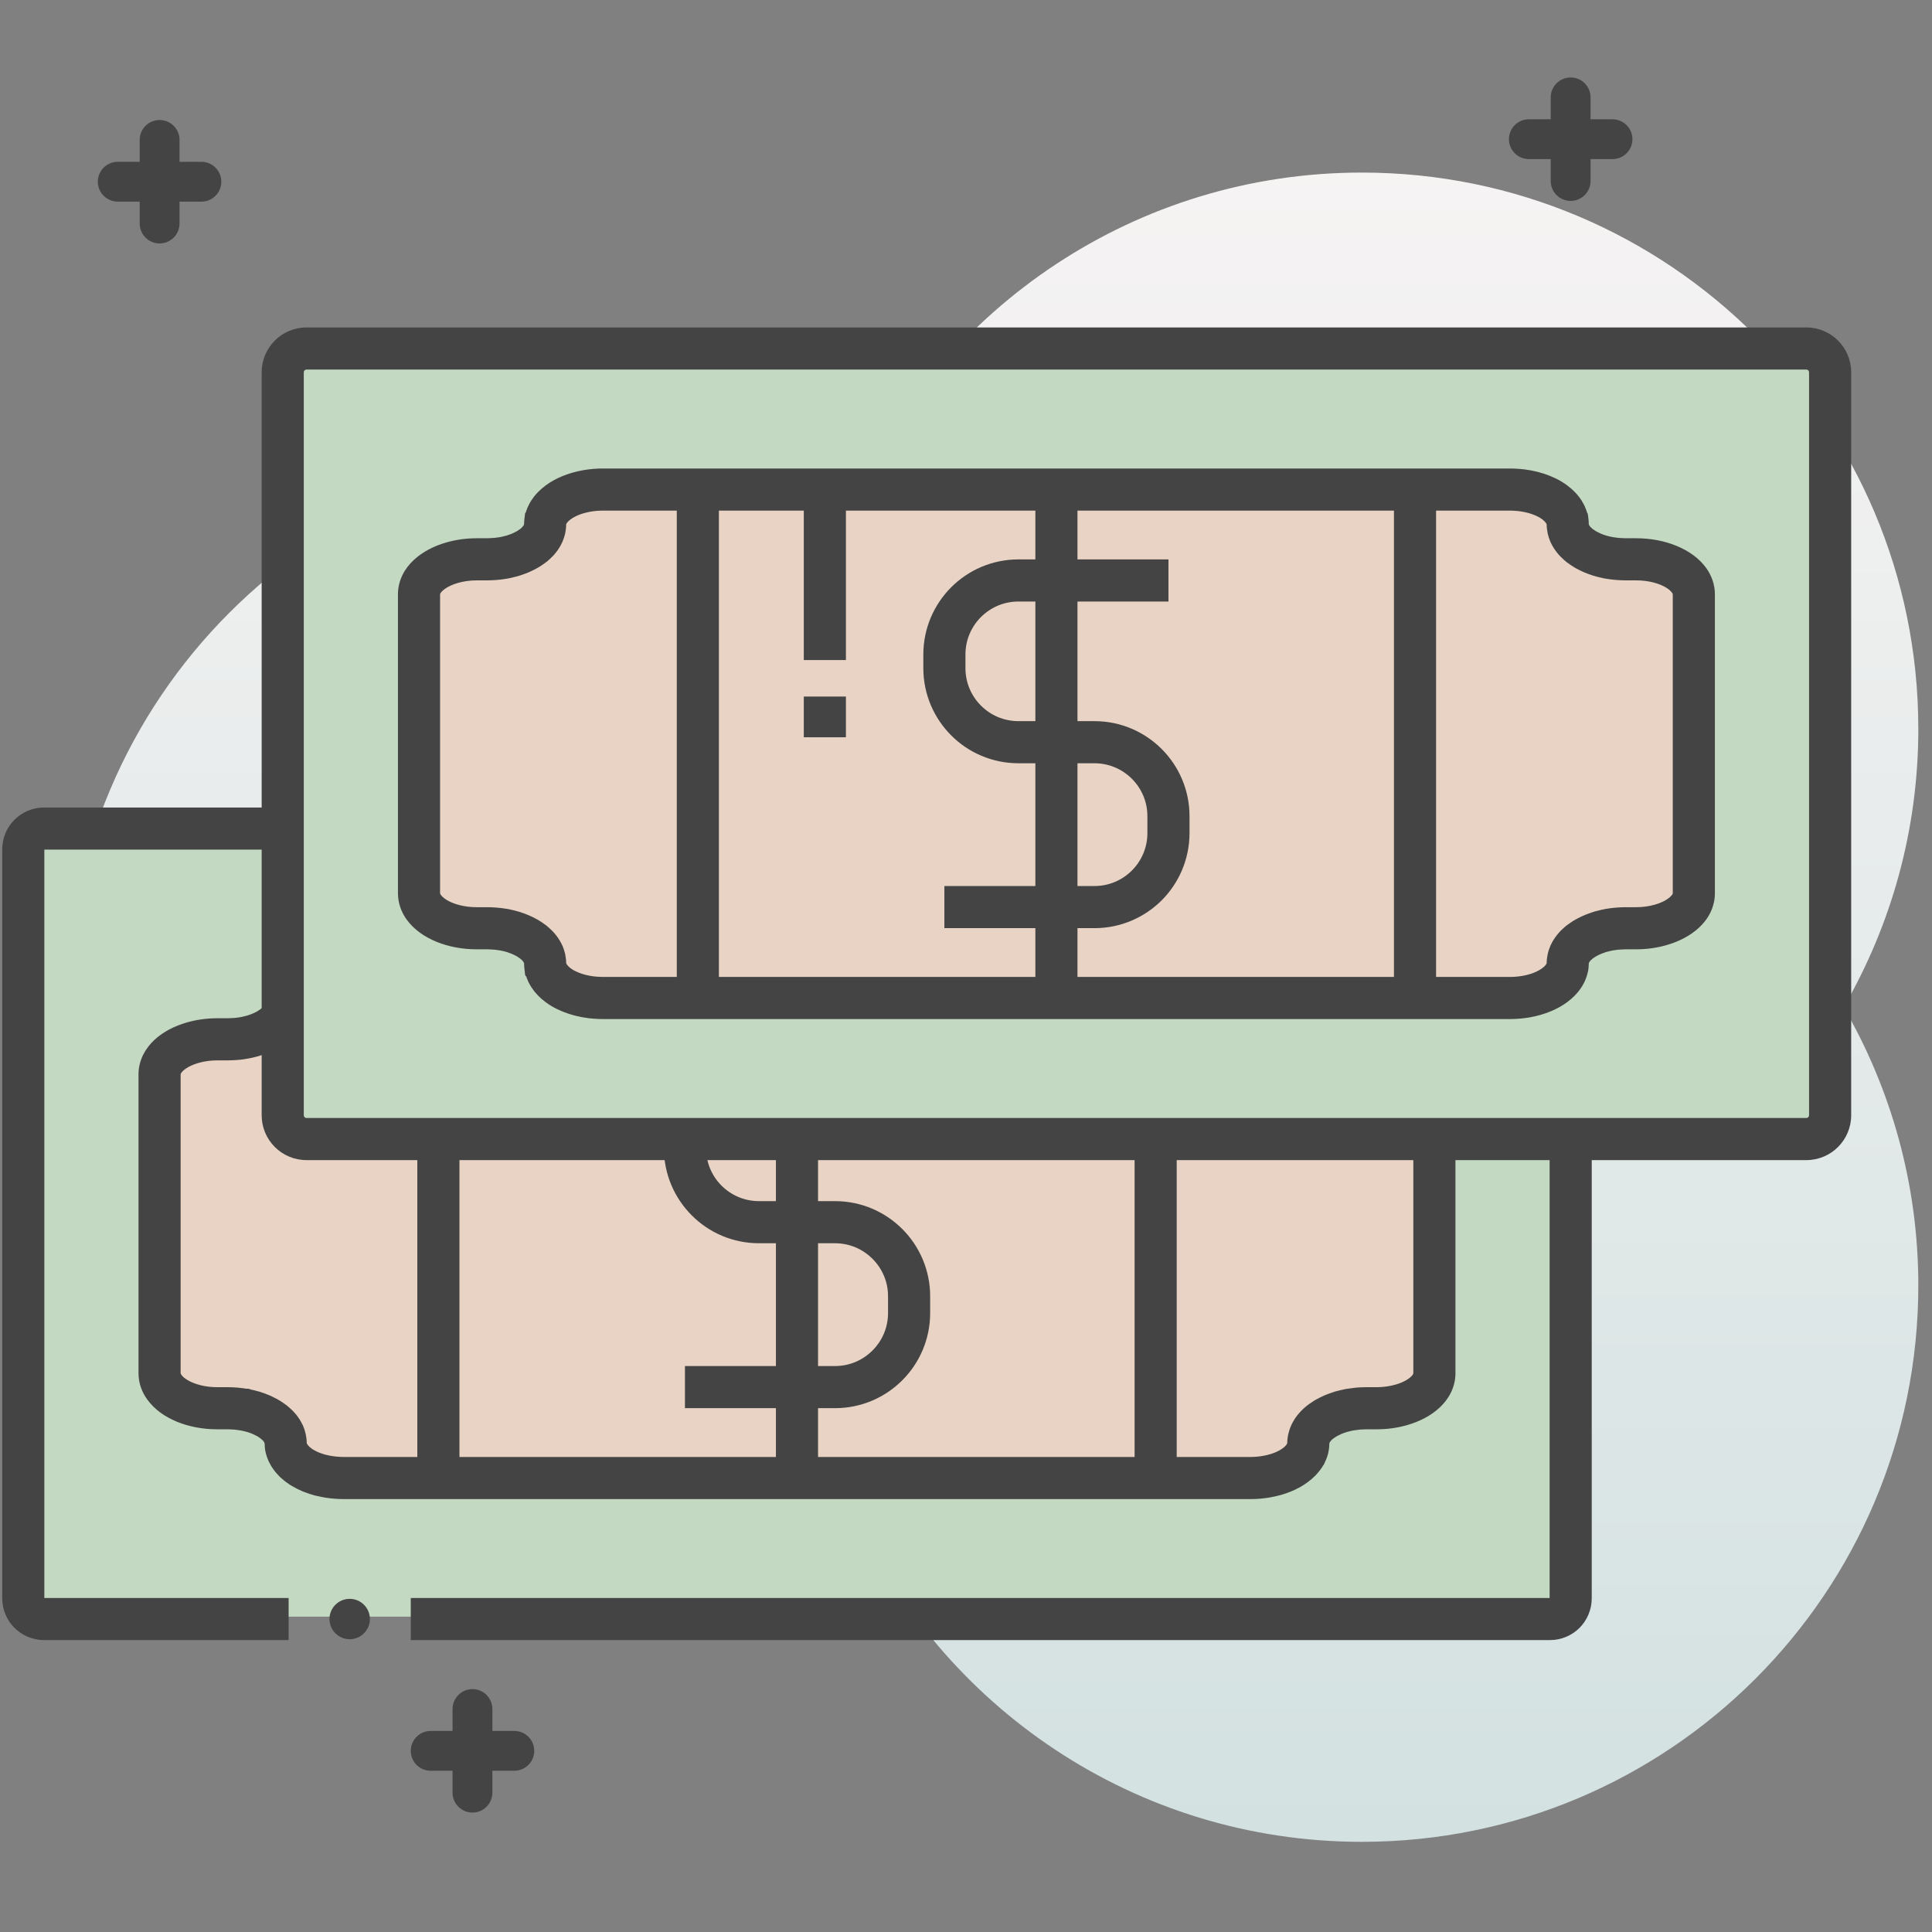 <?xml version="1.0" encoding="UTF-8" standalone="no"?>
<svg xmlns="http://www.w3.org/2000/svg" xmlns:xlink="http://www.w3.org/1999/xlink" xmlns:serif="http://www.serif.com/" width="100%" height="100%" viewBox="0 0 300 300" version="1.1" xml:space="preserve" style="fill-rule:evenodd;clip-rule:evenodd;stroke-linejoin:round;stroke-miterlimit:2;">
    <rect x="0" y="0" width="300" height="300" fill="#808080" stroke="none"/>
    <g transform="matrix(1.308,0,0,1.308,-2505.09,-7.163)">
        <path d="M2076.88,224.13C2050,224.13 2026.88,208.059 2016.57,185.01C2008.21,188.826 1998.94,190.97 1989.15,190.97C1952.67,190.97 1923.1,161.396 1923.1,124.914C1923.1,88.433 1952.67,58.858 1989.15,58.858C1998.98,58.858 2008.29,61.019 2016.67,64.863C2027.03,41.93 2050.08,25.963 2076.88,25.963C2113.36,25.963 2142.94,55.537 2142.94,92.018C2142.94,104.054 2139.7,115.328 2134.08,125.046C2139.7,134.764 2142.94,146.038 2142.94,158.074C2142.94,194.556 2113.36,224.13 2076.88,224.13Z" style="fill:url(#_Linear1);"></path>
    </g>
    <g transform="matrix(1.308,0,0,1.308,-2505.09,-7.163)">
        <path d="M2098.86,197.394L1920.79,197.394C1919.24,197.394 1917.97,196.131 1917.97,194.573L1917.97,106.365C1917.97,104.807 1919.24,103.545 1920.79,103.545L2098.86,103.545C2100.42,103.545 2101.68,104.807 2101.68,106.365L2101.68,194.573C2101.68,196.131 2100.42,197.394 2098.86,197.394Z" style="fill:rgb(195,217,194);fill-rule:nonzero;"></path>
    </g>
    <g transform="matrix(1.308,0,0,1.308,-2505.09,-7.163)">
        <path d="M2078.65,128.569L2077.38,128.569L2077.36,128.568C2077.08,128.567 2076.8,128.552 2076.53,128.531C2076.42,128.523 2076.31,128.514 2076.2,128.502C2075.97,128.48 2075.76,128.449 2075.54,128.412L2075.44,128.4L2075.35,128.384L2075.34,128.383L2075.29,128.367C2074.95,128.303 2074.63,128.224 2074.33,128.131L2074.27,128.113C2074.01,128.03 2073.75,127.937 2073.51,127.836L2073.31,127.747C2073.11,127.656 2072.92,127.56 2072.73,127.457L2072.57,127.363C2072.37,127.243 2072.18,127.116 2072.01,126.983L2071.92,126.92L2071.75,126.771L2071.51,126.551L2071.36,126.393C2071.26,126.279 2071.16,126.163 2071.08,126.043L2070.98,125.886C2070.91,125.781 2070.85,125.674 2070.8,125.565L2070.75,125.462C2070.69,125.319 2070.64,125.173 2070.6,125.024L2070.58,124.904C2070.55,124.747 2070.53,124.588 2070.53,124.426C2070.53,124.28 2070.51,124.14 2070.49,124.001L2070.49,123.996C2070.45,123.771 2070.38,123.553 2070.28,123.341L2070.25,123.274L2070.12,123.025L2070.05,122.913L2069.9,122.7L2069.78,122.559L2069.63,122.383L2069.45,122.207L2069.32,122.079C2069.22,121.993 2069.11,121.91 2069.01,121.829L2068.96,121.791C2068.82,121.69 2068.68,121.591 2068.52,121.498C2068.22,121.316 2067.89,121.153 2067.53,121.007L2067.46,120.978C2067.31,120.918 2067.16,120.862 2067,120.808L2066.87,120.768C2066.73,120.722 2066.58,120.679 2066.43,120.639L2066.28,120.599C2066.13,120.563 2065.98,120.531 2065.84,120.501L2065.66,120.466C2065.51,120.44 2065.36,120.417 2065.21,120.396L2065.02,120.369C2064.88,120.352 2064.73,120.341 2064.58,120.329C2064.29,120.305 2063.99,120.289 2063.68,120.289L1955.97,120.289C1955.33,120.289 1954.71,120.346 1954.13,120.445L1954.09,120.451C1953.72,120.515 1953.36,120.597 1953.02,120.696L1952.99,120.706C1951.78,121.059 1950.78,121.617 1950.1,122.306L1950.07,122.335C1949.98,122.425 1949.9,122.516 1949.82,122.61L1949.79,122.654C1949.72,122.747 1949.65,122.841 1949.59,122.938L1949.56,122.984C1949.5,123.082 1949.44,123.182 1949.39,123.284L1949.39,123.301C1949.28,123.529 1949.2,123.762 1949.16,124.003L1949.16,124.006C1949.14,124.146 1949.12,124.286 1949.12,124.426C1949.12,124.589 1949.1,124.749 1949.07,124.907L1949.05,125.015C1949.01,125.169 1948.97,125.32 1948.9,125.468L1948.87,125.53C1948.81,125.66 1948.74,125.787 1948.66,125.912L1948.59,126.017C1948.5,126.152 1948.39,126.283 1948.28,126.41L1948.19,126.497C1948.09,126.611 1947.97,126.722 1947.84,126.828L1947.78,126.885L1947.57,127.038C1947.43,127.137 1947.29,127.235 1947.14,127.327C1947.05,127.386 1946.94,127.441 1946.84,127.496C1946.72,127.564 1946.59,127.629 1946.46,127.691C1946.32,127.753 1946.19,127.815 1946.05,127.87C1945.95,127.913 1945.84,127.951 1945.73,127.99C1945.57,128.045 1945.42,128.101 1945.26,128.149L1945.2,128.165C1945.06,128.205 1944.92,128.237 1944.78,128.271C1944.61,128.311 1944.45,128.356 1944.28,128.384L1944.11,128.412C1943.9,128.449 1943.67,128.476 1943.45,128.502C1943.34,128.514 1943.23,128.523 1943.12,128.531C1942.85,128.552 1942.58,128.567 1942.3,128.568L1942.27,128.569L1941.01,128.569C1939.96,128.569 1938.97,128.716 1938.08,128.97C1935.77,129.634 1934.16,131.055 1934.16,132.706L1934.16,168.232C1934.16,170.516 1937.23,172.369 1941.01,172.369L1942.27,172.369L1942.3,172.37C1942.58,172.371 1942.85,172.386 1943.12,172.406C1943.23,172.415 1943.34,172.425 1943.45,172.436C1943.68,172.458 1943.9,172.489 1944.11,172.526L1944.21,172.539L1944.3,172.554L1944.31,172.555L1944.37,172.571C1944.7,172.634 1945.02,172.714 1945.33,172.807L1945.38,172.826C1945.65,172.908 1945.9,173.001 1946.14,173.103L1946.34,173.192C1946.54,173.282 1946.74,173.379 1946.92,173.482L1947.08,173.575C1947.28,173.695 1947.47,173.822 1947.65,173.955L1947.73,174.019L1947.91,174.168L1948.14,174.386L1948.3,174.545C1948.4,174.658 1948.49,174.776 1948.57,174.895L1948.68,175.051C1948.74,175.157 1948.8,175.264 1948.85,175.374L1948.9,175.476C1948.97,175.619 1949.01,175.766 1949.05,175.914L1949.07,176.034C1949.1,176.192 1949.12,176.35 1949.12,176.512C1949.12,176.657 1949.14,176.798 1949.16,176.938L1949.16,176.943C1949.2,177.166 1949.27,177.383 1949.37,177.595L1949.4,177.665L1949.54,177.912L1949.6,178.026L1949.76,178.238L1949.87,178.38L1950.02,178.555L1950.2,178.732L1950.34,178.859C1950.43,178.945 1950.54,179.029 1950.65,179.11L1950.69,179.147C1950.83,179.248 1950.98,179.347 1951.13,179.44C1951.43,179.622 1951.77,179.786 1952.12,179.932L1952.19,179.96C1952.34,180.02 1952.5,180.077 1952.65,180.13L1952.78,180.17C1952.92,180.216 1953.07,180.259 1953.22,180.299L1953.38,180.339C1953.52,180.375 1953.67,180.407 1953.82,180.437L1953.99,180.472C1954.14,180.499 1954.29,180.521 1954.44,180.542L1954.63,180.569C1954.78,180.586 1954.93,180.598 1955.07,180.61C1955.37,180.633 1955.67,180.649 1955.97,180.649L2063.68,180.649C2064.32,180.649 2064.94,180.592 2065.53,180.493L2065.57,180.487C2065.93,180.424 2066.29,180.341 2066.63,180.243L2066.66,180.232C2067.87,179.879 2068.87,179.321 2069.55,178.631L2069.58,178.604C2069.67,178.514 2069.75,178.422 2069.83,178.328L2069.86,178.284C2069.94,178.191 2070,178.097 2070.06,178L2070.09,177.955C2070.15,177.856 2070.21,177.757 2070.26,177.654L2070.26,177.638C2070.37,177.411 2070.45,177.177 2070.49,176.935L2070.49,176.932C2070.51,176.792 2070.53,176.652 2070.53,176.512C2070.53,176.349 2070.55,176.189 2070.58,176.031L2070.6,175.923C2070.64,175.769 2070.69,175.618 2070.75,175.47L2070.78,175.408C2070.84,175.278 2070.91,175.151 2070.99,175.027L2071.06,174.921C2071.15,174.786 2071.26,174.655 2071.37,174.528L2071.46,174.441C2071.57,174.327 2071.68,174.217 2071.81,174.11L2071.88,174.053L2072.09,173.901C2072.22,173.8 2072.36,173.703 2072.51,173.611C2072.61,173.552 2072.71,173.497 2072.81,173.442C2072.93,173.374 2073.06,173.31 2073.19,173.247C2073.33,173.185 2073.46,173.124 2073.6,173.067C2073.71,173.025 2073.82,172.988 2073.93,172.949C2074.08,172.894 2074.23,172.838 2074.39,172.789L2074.45,172.773C2074.59,172.734 2074.73,172.702 2074.87,172.668C2075.04,172.627 2075.2,172.583 2075.37,172.554L2075.54,172.526C2075.76,172.489 2075.98,172.463 2076.2,172.436C2076.31,172.425 2076.42,172.415 2076.53,172.406C2076.8,172.386 2077.08,172.371 2077.36,172.37L2077.38,172.369L2078.65,172.369C2079.69,172.369 2080.68,172.223 2081.56,171.969C2083.88,171.306 2085.5,169.884 2085.5,168.232L2085.5,132.706C2085.5,130.422 2082.42,128.569 2078.65,128.569Z" style="fill:rgb(232,211,196);fill-rule:nonzero;"></path>
    </g>
    <g transform="matrix(1.308,0,0,1.308,-2505.09,-7.163)">
        <path d="M1948.77,101.34L1920.44,101.34C1919.08,101.338 1917.82,101.895 1916.93,102.79C1916.03,103.68 1915.47,104.939 1915.47,106.3L1915.47,195.22C1915.47,196.581 1916.03,197.84 1916.93,198.731C1917.82,199.625 1919.08,200.182 1920.44,200.18L1949.47,200.18L1949.47,195.18L1920.44,195.18L1920.43,195.215L1920.46,195.192L1920.44,195.18L1920.43,195.215L1920.46,195.192L1920.42,195.22L1920.47,195.22L1920.46,195.192L1920.42,195.22L1920.47,195.22L1920.47,106.3L1920.43,106.3L1920.46,106.33L1920.47,106.3L1920.43,106.3L1920.46,106.33L1920.43,106.305L1920.44,106.338L1920.46,106.33L1920.43,106.305L1920.44,106.338L1920.43,106.303L1920.44,106.34L1920.44,106.338L1920.43,106.303L1920.44,106.34L1948.77,106.34L1948.77,101.34Z" style="fill:rgb(68,68,68);fill-rule:nonzero;"></path>
    </g>
    <g transform="matrix(1.308,0,0,1.308,-2505.09,-7.163)">
        <path d="M2099.17,140.7L2099.17,195.22L2099.21,195.22L2099.18,195.193L2099.17,195.22L2099.21,195.22L2099.18,195.193L2099.21,195.221L2099.21,195.18L2099.18,195.193L2099.21,195.221L2099.21,195.18L1963.97,195.18L1963.97,200.18L2099.21,200.18C2100.57,200.182 2101.83,199.622 2102.72,198.728C2103.61,197.838 2104.17,196.581 2104.17,195.22L2104.17,140.7L2099.17,140.7Z" style="fill:rgb(68,68,68);fill-rule:nonzero;"></path>
    </g>
    <g transform="matrix(1.308,0,0,1.308,-2505.09,-7.163)">
        <path d="M2082.99,140.701L2082.99,168.52L2082.96,168.596C2082.92,168.691 2082.75,168.923 2082.39,169.17C2082.04,169.417 2081.52,169.671 2080.88,169.85C2080.2,170.043 2079.45,170.157 2078.64,170.157L2077.35,170.157C2076.97,170.158 2076.64,170.181 2076.37,170.197L2076.34,170.199L2076.31,170.201C2076.22,170.21 2076.05,170.22 2075.8,170.26L2076.2,172.727L2075.91,170.244C2075.68,170.271 2075.42,170.301 2075.14,170.347L2075.15,170.345L2074.98,170.371L2074.93,170.379L2074.88,170.39C2074.59,170.45 2074.42,170.497 2074.36,170.507L2074.31,170.517L2074.26,170.53C2074.14,170.56 2073.99,170.596 2073.81,170.642L2073.78,170.65L2073.69,170.676L2073.65,170.69L2073.6,170.706C2073.44,170.758 2073.27,170.815 2073.09,170.879L2073.06,170.888L2073.04,170.898C2072.98,170.921 2072.86,170.961 2072.65,171.046L2073.6,173.357L2072.72,171.018C2072.5,171.102 2072.26,171.203 2072.01,171.335L2073.19,173.541L2072.13,171.276C2072,171.337 2071.81,171.424 2071.57,171.563L2072.81,173.734L2071.69,171.498C2071.53,171.574 2071.35,171.671 2071.16,171.792L2071.15,171.804L2071.16,171.798C2070.96,171.921 2070.8,172.033 2070.66,172.129L2070.62,172.159L2070.37,172.347L2070.31,172.391L2070.19,172.493L2071.81,174.398L2070.24,172.448C2069.98,172.661 2069.8,172.849 2069.68,172.967L2069.64,173.01L2069.52,173.14L2071.37,174.818L2069.54,173.121C2069.34,173.329 2069.16,173.556 2068.99,173.802L2068.91,173.926L2068.9,173.947L2068.89,173.958C2068.73,174.207 2068.61,174.436 2068.51,174.641L2068.5,174.671L2068.46,174.771L2070.75,175.763L2068.48,174.708C2068.32,175.068 2068.23,175.395 2068.17,175.635L2068.17,175.645L2068.14,175.758L2068.12,175.833L2068.11,175.909C2068.09,176.066 2068.02,176.371 2068.02,176.804L2068.61,176.804L2068.02,176.772L2068.02,176.804L2068.61,176.804L2068.02,176.772L2068.02,176.774L2068.01,176.913L2070.49,177.224L2068.01,176.879L2068.47,176.943L2068.03,176.795L2068.01,176.879L2068.47,176.943L2068.03,176.795L2067.99,176.889L2070.26,177.932L2068.49,176.165L2068.48,176.173L2068.14,176.521L2067.95,176.976L2068.93,177.39L2068,176.86L2067.95,176.976L2068.93,177.39L2068,176.86L2067.93,176.983L2067.92,176.997L2067.9,177.041L2070.06,178.291L2067.95,176.944L2067.9,177.017L2067.87,177.053L2069.82,178.615L2067.89,177.027L2067.81,177.125L2067.8,177.14L2068,177.323L2067.81,177.132L2067.8,177.14L2068,177.323L2067.81,177.132L2067.81,177.127L2067.78,177.153L2067.77,177.164C2067.48,177.467 2066.84,177.872 2065.96,178.122L2066.67,180.522L2066.17,178.07L2066.13,178.079L2066.03,178.1L2065.93,178.129C2065.67,178.204 2065.4,178.268 2065.15,178.31L2065.11,178.316L2065.03,178.333L2065.52,180.784L2065.11,178.317C2064.64,178.396 2064.16,178.441 2063.67,178.442L1955.97,178.442C1955.76,178.442 1955.54,178.43 1955.29,178.408L1955.25,178.405L1955.22,178.403C1955.17,178.4 1955.07,178.389 1954.91,178.371L1954.62,180.854L1954.98,178.38L1954.79,178.353L1954.76,178.348L1954.72,178.344L1954.56,178.325L1954.54,178.321L1954.49,178.627L1954.56,178.324L1954.54,178.321L1954.49,178.627L1954.56,178.324L1954.53,178.318L1954.34,178.277L1954.29,178.268L1954.25,178.26C1954.2,178.252 1954.1,178.229 1953.94,178.193L1953.93,178.189L1953.75,178.151L1953.21,180.592L1953.92,178.195C1953.78,178.151 1953.64,178.109 1953.51,178.072L1952.78,180.461L1953.62,178.108L1953.5,178.064L1953.45,178.047L1953.41,178.032C1953.29,177.995 1953.21,177.967 1953.14,177.939L1953.06,177.906L1952.9,177.853L1952.11,180.224L1953.09,177.923C1952.83,177.815 1952.6,177.698 1952.41,177.581L1952.4,177.574L1952.39,177.571L1952.25,177.482L1952.18,177.422L1952.05,177.334L1950.64,179.402L1952.24,177.477L1952.06,177.33L1952.02,177.298L1952.01,177.293L1951.94,177.376L1952.01,177.294L1952.01,177.293L1951.94,177.376L1952.01,177.294L1951.99,177.276L1951.93,177.22L1951.86,177.148L1951.76,177.041L1951.74,177.016L1951.69,176.938L1951.66,176.889L1949.53,178.204L1951.74,177.026L1951.62,176.81L1951.6,176.765L1949.37,177.889L1951.65,176.878L1951.61,176.759L1949.16,177.233L1951.66,177.233L1951.66,177.068L1951.64,176.913L1951.62,176.779L1951.62,176.772L1951.03,176.804L1951.62,176.804L1951.62,176.772L1951.03,176.804L1951.62,176.804C1951.62,176.462 1951.58,176.109 1951.51,175.777L1951.49,175.675L1951.48,175.646L1951.47,175.626C1951.42,175.374 1951.33,175.087 1951.21,174.808L1951.16,174.682L1951.04,174.465L1948.85,175.667L1951.12,174.615C1951,174.371 1950.9,174.194 1950.83,174.079L1950.8,174.019L1950.65,173.802L1948.57,175.186L1950.67,173.83C1950.47,173.52 1950.28,173.304 1950.13,173.145L1950.12,173.134L1949.96,172.962L1949.9,172.902L1949.6,172.625L1949.57,172.591L1949.35,172.408L1949.26,172.327L1949.07,172.196L1947.64,174.25L1949.21,172.299C1948.92,172.069 1948.64,171.884 1948.38,171.728L1948.36,171.716L1948.17,171.608L1948.12,171.579L1948.07,171.551C1947.86,171.442 1947.64,171.333 1947.42,171.224L1947.38,171.204L1947.13,171.099L1947.12,171.096L1947.12,171.094C1946.78,170.95 1946.46,170.835 1946.14,170.733L1945.38,173.112L1946.17,170.741L1946.11,170.723L1946.06,170.706L1946.01,170.691C1945.64,170.584 1945.26,170.493 1944.88,170.413L1944.36,172.859L1945.15,170.487L1945.1,170.469L1944.71,170.341L1944.3,170.341L1944.3,172.841L1944.53,170.351L1944.43,170.343L1944.2,172.832L1944.64,170.37L1944.54,170.353L1944.52,170.349C1944.3,170.313 1944,170.263 1943.64,170.235L1943.45,172.727L1943.82,170.255C1943.61,170.223 1943.43,170.21 1943.31,170.2L1943.3,170.199L1943.28,170.198C1943.01,170.181 1942.68,170.158 1942.3,170.157L1941,170.157C1939.53,170.164 1938.22,169.773 1937.46,169.304C1937.07,169.075 1936.84,168.838 1936.74,168.693C1936.64,168.54 1936.66,168.521 1936.65,168.52L1936.65,132.995L1936.68,132.921C1936.72,132.828 1936.89,132.597 1937.25,132.349C1937.6,132.1 1938.13,131.845 1938.77,131.663C1939.43,131.473 1940.19,131.357 1941,131.357L1942.3,131.357C1942.68,131.357 1943.01,131.334 1943.28,131.317L1943.3,131.316L1943.31,131.314C1943.43,131.305 1943.55,131.296 1943.65,131.287L1943.69,131.284L1943.73,131.28C1943.96,131.252 1944.25,131.222 1944.62,131.146L1944.11,128.699L1944.5,131.168L1944.67,131.142L1944.27,128.673L1944.64,131.146C1945.01,131.091 1945.27,131.014 1945.41,130.978L1945.38,130.984C1945.4,130.975 1945.6,130.945 1945.94,130.843L1945.97,130.835L1946.04,130.809L1945.25,128.437L1945.89,130.854C1946.26,130.754 1946.47,130.664 1946.52,130.65L1946.51,130.654C1946.7,130.59 1946.86,130.525 1947.01,130.465L1946.05,128.157L1946.93,130.498C1947.18,130.401 1947.38,130.309 1947.51,130.248C1947.72,130.148 1947.87,130.066 1947.96,130.026L1948.03,129.99L1948.1,129.948C1948.16,129.91 1948.29,129.844 1948.48,129.723L1947.13,127.615L1948.4,129.773C1948.65,129.622 1948.88,129.467 1949.07,129.324L1947.56,127.326L1949.01,129.367L1949.22,129.219L1949.39,129.096L1949.6,128.884L1947.83,127.116L1949.4,129.066C1949.66,128.855 1949.84,128.668 1949.96,128.548L1949.96,128.557L1950.04,128.469L1950.08,128.433L1950.12,128.393C1950.31,128.185 1950.49,127.958 1950.67,127.691L1950.69,127.659L1950.78,127.512L1950.81,127.467L1950.94,127.231L1946.6,124.762L1946.51,124.922L1946.46,124.997L1948.59,126.311L1946.5,124.932L1946.49,124.95L1946.44,125L1948.28,126.696L1946.52,124.924L1946.43,125.011L1946.42,125.02C1946.32,125.127 1946.27,125.166 1946.27,125.166L1946.16,125.252L1946.16,125.26L1946.12,125.285L1946.09,125.306L1946.06,125.328L1945.87,125.457L1945.83,125.481L1945.79,125.507C1945.79,125.508 1945.72,125.547 1945.58,125.631L1946.84,127.79L1945.72,125.554C1945.56,125.636 1945.44,125.694 1945.4,125.716C1945.26,125.779 1945.19,125.808 1945.17,125.815L1945.13,125.831L1945.09,125.849L1944.95,125.905L1944.93,125.909C1944.8,125.953 1944.71,125.986 1944.66,126.004L1944.61,126.021L1944.62,126.05L1944.61,126.02L1944.61,126.021L1944.62,126.05L1944.61,126.02L1944.54,126.041L1944.41,126.083L1945.2,128.455L1944.46,126.066L1944.63,126.593L1944.48,126.062L1944.46,126.066L1944.63,126.593L1944.48,126.062L1944.47,126.064C1944.43,126.073 1944.33,126.093 1944.16,126.135L1944.14,126.141C1944.05,126.166 1943.98,126.183 1943.94,126.192L1943.91,126.199L1943.91,126.2L1943.89,126.202L1943.72,126.23L1943.66,126.24L1943.6,126.252C1943.54,126.265 1943.38,126.287 1943.16,126.312L1943.44,128.796L1943.23,126.304C1943.13,126.313 1943.03,126.321 1942.93,126.329L1943.12,128.822L1942.96,126.327C1942.69,126.345 1942.47,126.357 1942.3,126.357L1941,126.357C1939.72,126.357 1938.5,126.538 1937.39,126.857C1935.93,127.28 1934.61,127.94 1933.54,128.926C1933.01,129.421 1932.55,130.005 1932.2,130.693C1931.86,131.378 1931.65,132.174 1931.65,132.995L1931.65,168.52C1931.65,169.66 1932.05,170.729 1932.65,171.566C1933.55,172.831 1934.81,173.678 1936.23,174.265C1937.66,174.846 1939.28,175.156 1941,175.157L1942.3,175.157C1942.47,175.157 1942.69,175.169 1942.96,175.187L1943.12,172.693L1942.93,175.185C1943.03,175.193 1943.07,175.198 1943.08,175.199L1943.17,175.213L1943.26,175.22C1943.35,175.227 1943.5,175.247 1943.69,175.281L1943.67,175.277L1943.77,175.294L1943.87,175.312L1944.07,175.331L1944.19,175.341L1944.31,175.341L1944.31,172.841L1943.52,175.213L1943.57,175.23L1943.7,175.275L1943.84,175.304C1944.13,175.365 1944.4,175.431 1944.64,175.499L1945.32,173.095L1944.53,175.467L1944.59,175.484L1944.6,175.489L1944.61,175.492C1944.84,175.565 1945,175.625 1945.15,175.69L1945.14,175.685L1945.34,175.773L1946.34,173.48L1945.26,175.735C1945.44,175.819 1945.6,175.902 1945.76,175.985L1946.92,173.768L1945.66,175.929L1945.82,176.025L1947.08,173.865L1945.79,176.002C1945.93,176.09 1946.02,176.15 1946.08,176.2L1946.15,176.254L1946.2,176.294L1946.24,176.33L1946.38,176.455L1946.47,176.552L1948.29,174.836L1946.45,176.527L1946.5,176.584L1946.87,176.283L1946.47,176.541L1946.5,176.584L1946.87,176.283L1946.47,176.541L1946.48,176.554L1946.59,176.727L1948.67,175.343L1946.52,176.607L1946.57,176.705L1946.58,176.721L1946.66,176.681L1946.58,176.718L1946.58,176.721L1946.66,176.681L1946.58,176.718L1946.62,176.796L1946.71,176.965L1948.9,175.763L1946.59,176.717L1946.61,176.775L1949.04,176.2L1946.6,176.726L1946.62,176.849L1946.63,176.868L1946.92,176.804L1946.62,176.804L1946.63,176.868L1946.92,176.804L1946.62,176.804C1946.62,177.154 1946.66,177.396 1946.68,177.535L1949.16,177.224L1946.66,177.224L1946.66,177.473L1946.7,177.707C1946.78,178.135 1946.92,178.546 1947.08,178.899L1947.1,178.953L1947.17,179.083L1947.18,179.105L1947.33,179.381L1947.36,179.451L1947.48,179.632L1947.52,179.698L1947.71,179.971L1947.76,180.039L1947.92,180.242L1947.96,180.294L1948.17,180.52L1948.19,180.544L1948.38,180.748L1948.46,180.831L1948.69,181.028L1950.34,179.149L1948.66,181.003C1948.87,181.191 1949,181.287 1949.05,181.327L1949.14,181.404L1949.29,181.505L1950.69,179.437L1949.14,181.393C1949.4,181.603 1949.64,181.755 1949.85,181.88L1949.84,181.871C1950.26,182.121 1950.69,182.337 1951.13,182.525L1951.23,182.565L1951.4,182.622L1952.19,180.251L1951.24,182.563C1951.47,182.656 1951.69,182.734 1951.9,182.801L1952.65,180.417L1951.81,182.769L1951.93,182.813L1951.98,182.832L1952.04,182.849C1952.2,182.899 1952.36,182.945 1952.5,182.989L1952.59,183.014L1952.83,183.068L1953.37,180.627L1952.8,183.06C1952.95,183.094 1953.14,183.142 1953.39,183.186L1953.82,180.723L1953.3,183.169L1953.47,183.204L1953.98,180.758L1953.41,183.192C1953.76,183.272 1954.01,183.293 1954.15,183.311L1954.44,180.828L1954.08,183.302L1954.27,183.329L1954.33,183.337C1954.48,183.354 1954.67,183.379 1954.92,183.394L1955.07,180.898L1954.85,183.389C1955.2,183.419 1955.57,183.442 1955.97,183.442L2063.67,183.442C2064.48,183.442 2065.23,183.365 2065.92,183.251L2065.97,183.244L2066.05,183.227L2065.56,180.776L2065.98,183.241C2066.46,183.16 2066.91,183.049 2067.32,182.932L2066.62,180.53L2067.11,182.982L2067.16,182.973L2067.26,182.952L2067.37,182.922C2068.89,182.472 2070.25,181.757 2071.33,180.678L2071.32,180.689L2071.35,180.662L2071.35,180.658C2071.55,180.457 2071.67,180.299 2071.75,180.203L2071.76,180.192L2071.81,180.133L2071.82,180.125C2071.93,179.982 2072.05,179.825 2072.17,179.638L2072.2,179.591L2072.25,179.498L2072.24,179.511C2072.27,179.459 2072.4,179.278 2072.56,178.906L2070.25,177.941L2072.02,179.709L2072.03,179.7L2072.35,179.383L2072.53,178.976C2072.69,178.637 2072.88,178.18 2072.96,177.569L2072.97,177.527L2072.97,177.535C2072.98,177.396 2073.02,177.154 2073.02,176.804L2072.26,176.804L2073.02,176.858L2073.02,176.804L2072.26,176.804L2073.02,176.858L2072.74,176.838L2073.02,176.87L2073.02,176.858L2072.74,176.838L2073.02,176.87L2073.04,176.736L2070.58,176.323L2073.01,176.887L2073.04,176.774L2073.03,176.784L2073.04,176.756L2073.04,176.753L2072.55,176.601L2073.02,176.818L2073.04,176.753L2072.55,176.601L2073.02,176.818L2073.03,176.786L2073.07,176.693L2070.78,175.702L2073.04,176.762L2073.07,176.696L2073.08,176.677L2070.99,175.317L2073.06,176.708L2073.13,176.603L2073.12,176.622L2073.21,176.515L2073.23,176.488L2073.3,176.408L2071.45,174.731L2073.22,176.495L2073.34,176.379L2073.37,176.348L2073.4,176.324L2073.43,176.3L2073.58,176.187L2072.08,174.188L2073.5,176.247C2073.64,176.151 2073.75,176.071 2073.86,176.002L2073.85,176.007L2073.92,175.97L2073.99,175.939L2074.05,175.904C2074.05,175.903 2074.12,175.867 2074.25,175.807L2074.31,175.78L2074.37,175.747L2074.48,175.696L2074.52,175.682L2074.55,175.669C2074.56,175.666 2074.64,175.636 2074.81,175.572L2073.93,173.235L2074.76,175.591C2074.88,175.55 2075.02,175.502 2075.18,175.449L2074.39,173.077L2075.09,175.478L2075.15,175.461L2074.45,173.06L2075.09,175.478C2075.17,175.454 2075.32,175.42 2075.48,175.379L2074.87,172.955L2075.38,175.403C2075.65,175.344 2075.8,175.303 2075.86,175.292L2075.37,172.841L2075.75,175.311L2075.92,175.285L2075.93,175.284L2075.93,175.283C2076.09,175.259 2076.27,175.236 2076.49,175.211L2076.55,175.204L2076.6,175.194L2076.54,174.802L2076.59,175.197L2076.6,175.194L2076.54,174.802L2076.59,175.197L2076.73,175.184L2076.52,172.693L2076.68,175.188C2076.96,175.169 2077.18,175.157 2077.35,175.157L2078.64,175.157C2079.93,175.158 2081.14,174.975 2082.25,174.66L2082.24,174.661C2083.71,174.241 2085.03,173.578 2086.1,172.59C2086.63,172.095 2087.1,171.51 2087.44,170.821C2087.78,170.136 2087.99,169.341 2087.99,168.52L2087.99,140.701L2082.99,140.701Z" style="fill:rgb(68,68,68);fill-rule:nonzero;"></path>
    </g>
    <g transform="matrix(1.308,0,0,1.308,-2505.09,-7.163)">
        <path d="M1996.52,172.647L2014.34,172.647C2017.45,172.648 2020.28,171.379 2022.32,169.339C2024.36,167.304 2025.63,164.465 2025.63,161.355L2025.63,159.361C2025.63,156.25 2024.36,153.412 2022.32,151.376C2020.28,149.337 2017.45,148.068 2014.34,148.069L2005.31,148.069C2003.56,148.068 2002.01,147.369 2000.86,146.227C1999.72,145.082 1999.03,143.524 1999.02,141.778L1999.02,140.701L1994.02,140.701L1994.02,141.778C1994.02,144.886 1995.29,147.724 1997.33,149.76C1999.36,151.801 2002.2,153.07 2005.31,153.069L2014.34,153.069C2016.08,153.07 2017.64,153.769 2018.78,154.912C2019.93,156.059 2020.63,157.616 2020.63,159.361L2020.63,161.355C2020.63,163.1 2019.93,164.657 2018.78,165.804C2017.64,166.946 2016.08,167.645 2014.34,167.647L1996.52,167.647L1996.52,172.647Z" style="fill:rgb(68,68,68);fill-rule:nonzero;"></path>
    </g>
    <g transform="matrix(1.308,0,0,1.308,-2505.09,-7.163)">
        <path d="M2012.32,180.942L2012.32,140.701L2007.32,140.701L2007.32,180.942L2012.32,180.942Z" style="fill:rgb(68,68,68);fill-rule:nonzero;"></path>
    </g>
    <g transform="matrix(1.308,0,0,1.308,-2505.09,-7.163)">
        <path d="M1969.75,180.942L1969.75,140.701L1964.75,140.701L1964.75,180.942" style="fill:rgb(68,68,68);fill-rule:nonzero;"></path>
    </g>
    <g transform="matrix(1.308,0,0,1.308,-2505.09,-7.163)">
        <path d="M2054.9,180.942L2054.9,140.701L2049.9,140.701L2049.9,180.942" style="fill:rgb(68,68,68);fill-rule:nonzero;"></path>
    </g>
    <g transform="matrix(1.308,0,0,1.308,-2505.09,-7.163)">
        <path d="M2129.65,140.699L1951.59,140.699C1950.03,140.699 1948.77,139.436 1948.77,137.878L1948.77,49.671C1948.77,48.113 1950.03,46.85 1951.59,46.85L2129.65,46.85C2131.21,46.85 2132.47,48.113 2132.47,49.671L2132.47,137.878C2132.47,139.436 2131.21,140.699 2129.65,140.699Z" style="fill:rgb(195,217,194);fill-rule:nonzero;"></path>
    </g>
    <g transform="matrix(1.308,0,0,1.308,-2505.09,-7.163)">
        <path d="M2129.65,143.199L2129.65,138.199L1951.59,138.199C1951.41,138.199 1951.27,138.055 1951.27,137.878L1951.27,49.671C1951.27,49.495 1951.41,49.351 1951.59,49.35L2129.65,49.35C2129.83,49.351 2129.97,49.495 2129.97,49.671L2129.97,137.878C2129.97,138.055 2129.83,138.199 2129.65,138.199L2129.65,143.199C2131.11,143.2 2132.46,142.599 2133.41,141.64C2134.37,140.685 2134.97,139.339 2134.97,137.878L2134.97,49.671C2134.97,48.209 2134.37,46.863 2133.41,45.909C2132.46,44.95 2131.11,44.349 2129.65,44.35L1951.59,44.35C1950.13,44.349 1948.78,44.95 1947.83,45.909C1946.87,46.863 1946.27,48.209 1946.27,49.671L1946.27,137.878C1946.27,139.339 1946.87,140.685 1947.83,141.64C1948.78,142.599 1950.13,143.2 1951.59,143.199L2129.65,143.199Z" style="fill:rgb(68,68,68);fill-rule:nonzero;"></path>
    </g>
    <g transform="matrix(1.308,0,0,1.308,-2505.09,-7.163)">
        <path d="M2109.44,71.875L2108.18,71.875L2108.15,71.874C2107.87,71.873 2107.6,71.858 2107.32,71.838C2107.21,71.829 2107.1,71.819 2107,71.808C2106.77,71.786 2106.55,71.755 2106.33,71.717L2106.24,71.705L2106.14,71.69L2106.14,71.689L2106.08,71.673C2105.75,71.609 2105.43,71.53 2105.12,71.437L2105.06,71.418C2104.8,71.336 2104.55,71.243 2104.3,71.141L2104.1,71.052C2103.9,70.962 2103.71,70.865 2103.53,70.762L2103.36,70.669C2103.16,70.549 2102.98,70.422 2102.8,70.288L2102.71,70.225L2102.54,70.076L2102.31,69.857L2102.15,69.698C2102.05,69.585 2101.96,69.468 2101.87,69.349L2101.77,69.192C2101.71,69.087 2101.64,68.98 2101.59,68.87L2101.54,68.768C2101.48,68.625 2101.43,68.478 2101.4,68.329L2101.37,68.209C2101.34,68.052 2101.32,67.894 2101.32,67.732C2101.32,67.586 2101.31,67.446 2101.29,67.306L2101.29,67.301C2101.25,67.077 2101.17,66.859 2101.08,66.647L2101.05,66.579L2100.91,66.331L2100.84,66.218L2100.69,66.006L2100.58,65.864L2100.42,65.689L2100.25,65.512L2100.11,65.385C2100.01,65.299 2099.91,65.216 2099.8,65.134L2099.75,65.097C2099.61,64.995 2099.47,64.897 2099.32,64.804C2099.01,64.621 2098.68,64.458 2098.33,64.312L2098.25,64.283C2098.1,64.224 2097.95,64.167 2097.79,64.114L2097.67,64.073C2097.52,64.028 2097.38,63.985 2097.23,63.945L2097.07,63.904C2096.93,63.869 2096.78,63.837 2096.63,63.807L2096.45,63.772C2096.31,63.745 2096.16,63.723 2096.01,63.702L2095.82,63.675C2095.67,63.658 2095.53,63.646 2095.38,63.635C2095.08,63.611 2094.78,63.594 2094.47,63.594L1986.77,63.594C1986.13,63.594 1985.51,63.652 1984.92,63.751L1984.88,63.757C1984.51,63.82 1984.16,63.903 1983.82,64.001L1983.78,64.012C1982.58,64.364 1981.57,64.923 1980.89,65.612L1980.86,65.64C1980.78,65.73 1980.7,65.822 1980.62,65.916L1980.58,65.96C1980.51,66.052 1980.44,66.147 1980.38,66.243L1980.35,66.289C1980.29,66.388 1980.24,66.487 1980.19,66.59L1980.18,66.607C1980.08,66.834 1979.99,67.068 1979.95,67.309L1979.95,67.312C1979.94,67.452 1979.92,67.592 1979.92,67.732C1979.92,67.895 1979.9,68.054 1979.87,68.213L1979.84,68.321C1979.81,68.474 1979.76,68.626 1979.7,68.774L1979.67,68.836C1979.61,68.966 1979.53,69.093 1979.45,69.217L1979.39,69.323C1979.29,69.458 1979.19,69.589 1979.07,69.715L1978.99,69.803C1978.88,69.917 1978.76,70.028 1978.64,70.134L1978.57,70.191L1978.36,70.343C1978.22,70.443 1978.09,70.541 1977.93,70.633C1977.84,70.692 1977.74,70.747 1977.64,70.802C1977.51,70.87 1977.38,70.934 1977.25,70.997C1977.12,71.059 1976.99,71.12 1976.85,71.176C1976.74,71.219 1976.63,71.257 1976.52,71.296C1976.37,71.35 1976.21,71.406 1976.05,71.455L1976,71.47C1975.86,71.51 1975.71,71.542 1975.57,71.576C1975.41,71.617 1975.25,71.661 1975.08,71.69L1974.91,71.717C1974.69,71.755 1974.47,71.781 1974.24,71.808C1974.14,71.819 1974.03,71.829 1973.92,71.838C1973.64,71.858 1973.37,71.873 1973.09,71.874L1973.06,71.875L1971.8,71.875C1970.75,71.875 1969.77,72.021 1968.88,72.276C1966.56,72.94 1964.95,74.361 1964.95,76.011L1964.95,111.537C1964.95,113.821 1968.03,115.675 1971.8,115.675L1973.09,115.675C1973.37,115.676 1973.64,115.692 1973.92,115.712C1974.03,115.72 1974.14,115.73 1974.24,115.741C1974.47,115.763 1974.69,115.794 1974.91,115.831L1975,115.844L1975.1,115.859L1975.1,115.86L1975.16,115.876C1975.49,115.94 1975.81,116.019 1976.12,116.112L1976.18,116.131C1976.44,116.213 1976.69,116.306 1976.94,116.408L1977.14,116.497C1977.34,116.587 1977.53,116.684 1977.71,116.787L1977.88,116.88C1978.08,117 1978.27,117.127 1978.44,117.26L1978.53,117.324L1978.7,117.473L1978.93,117.692L1979.09,117.85C1979.19,117.964 1979.28,118.081 1979.37,118.2L1979.47,118.357C1979.54,118.462 1979.6,118.57 1979.65,118.679L1979.7,118.781C1979.76,118.924 1979.81,119.071 1979.84,119.219L1979.87,119.34C1979.9,119.497 1979.92,119.655 1979.92,119.817C1979.92,119.963 1979.94,120.103 1979.95,120.243L1979.96,120.248C1979.99,120.471 1980.07,120.689 1980.16,120.901L1980.19,120.97L1980.33,121.217L1980.4,121.331L1980.55,121.543L1980.66,121.685L1980.82,121.86L1981,122.037L1981.13,122.164C1981.23,122.25 1981.33,122.334 1981.44,122.416L1981.49,122.452C1981.63,122.553 1981.77,122.652 1981.92,122.745C1982.23,122.927 1982.56,123.091 1982.91,123.237L1982.99,123.265C1983.14,123.325 1983.29,123.382 1983.45,123.435L1983.57,123.475C1983.72,123.521 1983.86,123.564 1984.02,123.604L1984.17,123.644C1984.31,123.68 1984.46,123.713 1984.61,123.742L1984.79,123.777C1984.93,123.804 1985.09,123.826 1985.24,123.847L1985.42,123.874C1985.57,123.891 1985.72,123.904 1985.87,123.915C1986.16,123.938 1986.46,123.954 1986.77,123.954L2094.47,123.954C2095.12,123.954 2095.73,123.898 2096.32,123.799L2096.36,123.792C2096.73,123.729 2097.08,123.646 2097.42,123.548L2097.46,123.537C2098.66,123.184 2099.67,122.626 2100.35,121.936L2100.38,121.909C2100.46,121.819 2100.55,121.727 2100.62,121.634L2100.66,121.589C2100.73,121.496 2100.8,121.402 2100.86,121.305L2100.89,121.26C2100.95,121.162 2101,121.062 2101.05,120.959L2101.06,120.944C2101.17,120.716 2101.25,120.482 2101.29,120.24L2101.29,120.237C2101.31,120.097 2101.32,119.957 2101.32,119.817C2101.32,119.654 2101.34,119.494 2101.37,119.336L2101.4,119.228C2101.43,119.074 2101.48,118.923 2101.54,118.776L2101.58,118.713C2101.64,118.583 2101.71,118.456 2101.79,118.332L2101.85,118.226C2101.95,118.092 2102.05,117.96 2102.17,117.833L2102.25,117.747C2102.36,117.633 2102.48,117.522 2102.61,117.415L2102.67,117.358L2102.88,117.206C2103.02,117.106 2103.16,117.009 2103.31,116.916C2103.4,116.858 2103.5,116.802 2103.6,116.747C2103.73,116.679 2103.86,116.615 2103.99,116.552C2104.12,116.49 2104.26,116.429 2104.4,116.373C2104.5,116.33 2104.61,116.293 2104.72,116.254C2104.87,116.199 2105.03,116.143 2105.19,116.094L2105.24,116.078C2105.38,116.039 2105.53,116.007 2105.67,115.973C2105.83,115.932 2105.99,115.888 2106.17,115.86L2106.33,115.831C2106.55,115.794 2106.77,115.768 2107,115.741C2107.1,115.73 2107.21,115.72 2107.32,115.712C2107.6,115.692 2107.87,115.676 2108.15,115.675L2109.44,115.675C2110.48,115.675 2111.47,115.529 2112.36,115.275C2114.68,114.612 2116.29,113.19 2116.29,111.537L2116.29,76.011C2116.29,73.728 2113.22,71.875 2109.44,71.875Z" style="fill:rgb(232,211,196);fill-rule:nonzero;"></path>
    </g>
    <g transform="matrix(1.308,0,0,1.308,-2505.09,-7.163)">
        <path d="M2109.44,74.375L2109.44,69.375L2108.18,69.375L2108.18,71.875L2108.27,69.376L2108.24,69.375L2108.2,69.374L2108.16,69.374C2107.96,69.373 2107.75,69.362 2107.51,69.344L2107.52,69.345C2107.42,69.337 2107.34,69.33 2107.27,69.323L2107.25,69.321L2107.23,69.319C2107.08,69.304 2106.93,69.283 2106.77,69.255L2106.71,69.245L2106.59,69.23L2106.53,69.22L2106.14,71.69L2106.75,69.265L2106.74,69.263L2106.14,71.689L2106.81,69.282L2106.76,69.266L2106.66,69.238L2106.55,69.218C2106.3,69.17 2106.07,69.111 2105.84,69.044L2105.12,71.437L2105.92,69.069L2105.87,69.051L2105.84,69.04L2105.8,69.03C2105.62,68.974 2105.45,68.909 2105.27,68.834L2104.3,71.141L2105.32,68.856L2105.12,68.767L2105.13,68.772C2104.99,68.711 2104.87,68.647 2104.75,68.582L2104.76,68.589L2104.6,68.496L2103.36,70.669L2104.65,68.525C2104.53,68.451 2104.42,68.376 2104.32,68.303L2104.29,68.282L2104.26,68.26L2104.21,68.215L2104.06,68.073L2103.94,67.95L2102.15,69.698L2104,68.021L2103.92,67.912L2101.87,69.349L2103.97,67.98L2103.86,67.823L2101.77,69.192L2103.89,67.87L2103.85,67.801L2103.84,67.773L2103.77,67.641L2101.54,68.768L2103.84,67.793L2103.83,67.74L2101.4,68.329L2103.84,67.812L2103.82,67.692L2101.37,68.209L2103.83,67.75L2103.82,67.69L2103.46,67.732L2103.82,67.732L2103.82,67.69L2103.46,67.732L2103.82,67.732C2103.82,67.395 2103.79,67.145 2103.77,66.995L2103.7,66.472L2103.43,66.015L2101.29,67.301L2103.75,66.873C2103.66,66.383 2103.51,65.968 2103.35,65.62L2101.08,66.647L2103.38,65.678L2103.35,65.611L2103.3,65.49L2103.1,65.126L2103.07,65.079L2102.98,64.919L2102.93,64.839L2102.73,64.557L2102.69,64.502L2102.53,64.308L2102.5,64.258L2102.3,64.034L2102.24,63.973L2102.01,63.742L2101.98,63.711L2101.81,63.556L2101.77,63.516C2101.6,63.367 2101.45,63.247 2101.31,63.143L2101.33,63.154L2101.28,63.116L2101.26,63.102L2101.24,63.085C2101.05,62.95 2100.85,62.806 2100.61,62.665L2100.61,62.663C2100.18,62.402 2099.73,62.186 2099.28,62.001L2099.26,61.991L2099.17,61.957L2099.18,61.961C2098.99,61.886 2098.79,61.813 2098.59,61.744L2098.58,61.74L2098.44,61.694L2098.43,61.692C2098.25,61.634 2098.06,61.578 2097.86,61.527L2097.85,61.525L2097.7,61.485L2097.68,61.479L2097.67,61.477C2097.48,61.431 2097.3,61.391 2097.12,61.356L2097.11,61.354L2096.94,61.319L2096.92,61.316L2096.9,61.313C2096.7,61.276 2096.52,61.249 2096.35,61.225L2096.36,61.227L2096.17,61.2L2096.14,61.196L2096.11,61.192C2095.9,61.168 2095.72,61.154 2095.57,61.142L2095.58,61.143C2095.24,61.116 2094.87,61.094 2094.47,61.094L1986.77,61.094C1985.98,61.094 1985.22,61.165 1984.5,61.285L1984.53,61.281L1984.49,61.288L1984.47,61.29L1984.46,61.293C1983.99,61.373 1983.55,61.477 1983.13,61.599L1983.12,61.6L1983.09,61.61L1983.08,61.613C1981.56,62.064 1980.19,62.776 1979.12,63.853L1979.12,63.844L1979.1,63.873L1979.08,63.889L1979.07,63.902C1978.93,64.045 1978.8,64.192 1978.68,64.339L1978.66,64.359L1978.63,64.398L1978.62,64.41L1978.61,64.423C1978.51,64.561 1978.39,64.718 1978.27,64.901L1978.27,64.913L1978.23,64.976L1978.22,64.981C1978.13,65.127 1978.03,65.306 1977.93,65.528L1977.92,65.546L1977.9,65.592L1980.18,66.607L1977.91,65.554C1977.74,65.93 1977.58,66.376 1977.49,66.899L1979.95,67.309L1977.87,65.922L1977.87,65.925L1977.54,66.423L1977.47,67.018C1977.46,67.146 1977.42,67.382 1977.42,67.732L1977.76,67.732L1977.42,67.694L1977.42,67.732L1977.76,67.732L1977.42,67.694L1977.41,67.728L1977.42,67.705L1977.4,67.814L1979.84,68.321L1977.41,67.748L1977.4,67.788L1979.7,68.774L1977.45,67.677L1977.42,67.739L1977.41,67.757L1977.4,67.783L1977.35,67.865L1977.28,67.977L1979.39,69.323L1977.33,67.895L1977.22,68.035L1979.07,69.715L1977.28,67.973L1977.2,68.06L1977.2,68.062L1977.03,68.218L1977.01,68.234L1976.93,68.308L1978.57,70.191L1977.11,68.164L1976.9,68.317L1976.88,68.327L1976.87,68.333C1976.77,68.406 1976.7,68.46 1976.63,68.502L1976.55,68.552L1976.63,68.501C1976.6,68.517 1976.54,68.553 1976.44,68.605L1976.42,68.62L1976.44,68.609C1976.37,68.647 1976.28,68.69 1976.18,68.738L1976.19,68.731C1976.07,68.79 1975.98,68.829 1975.92,68.855L1975.9,68.861C1975.9,68.864 1975.82,68.893 1975.68,68.941C1975.51,69.002 1975.4,69.041 1975.33,69.06L1976.05,71.455L1975.38,69.048L1975.32,69.063L1975.31,69.068L1975.3,69.07C1975.27,69.078 1975.16,69.104 1974.99,69.145L1974.97,69.149C1974.76,69.202 1974.67,69.224 1974.67,69.223L1974.5,69.251L1974.48,69.255C1974.36,69.276 1974.18,69.299 1973.95,69.325L1973.98,69.322C1973.91,69.33 1973.82,69.337 1973.72,69.345L1973.73,69.344C1973.49,69.362 1973.28,69.373 1973.08,69.374L1973.04,69.374L1973.02,69.375L1971.8,69.375C1970.52,69.375 1969.3,69.553 1968.19,69.873C1966.73,70.297 1965.41,70.959 1964.34,71.945C1963.81,72.439 1963.34,73.023 1963,73.71C1962.66,74.395 1962.45,75.19 1962.45,76.011L1962.45,111.537C1962.45,112.677 1962.85,113.746 1963.44,114.583C1964.34,115.848 1965.61,116.695 1967.03,117.282C1968.46,117.863 1970.08,118.173 1971.8,118.175L1973.06,118.175L1973.06,115.675L1972.97,118.173L1973,118.174L1973.04,118.175L1973.09,118.175C1973.28,118.176 1973.49,118.187 1973.73,118.205L1973.72,118.204C1973.82,118.212 1973.91,118.219 1973.97,118.227L1973.99,118.228L1974.01,118.23C1974.17,118.245 1974.32,118.266 1974.48,118.295L1974.53,118.303L1974.64,118.318L1974.72,118.33L1975.1,115.859L1974.61,118.311L1974.61,118.312L1975.1,115.86L1974.41,118.261L1974.46,118.278L1974.58,118.31L1974.69,118.332C1974.94,118.379 1975.17,118.438 1975.4,118.506L1976.12,116.112L1975.31,118.477L1975.37,118.496L1975.4,118.508L1975.44,118.519C1975.62,118.575 1975.79,118.64 1975.97,118.713L1976.94,116.408L1975.92,118.693L1976.12,118.782L1976.11,118.777C1976.25,118.839 1976.37,118.902 1976.49,118.967L1976.48,118.96L1976.64,119.053L1977.88,116.88L1976.59,119.026C1976.71,119.097 1976.82,119.172 1976.92,119.248L1976.95,119.267L1976.98,119.288L1977.03,119.332L1977.19,119.481L1977.31,119.604L1979.09,117.85L1977.23,119.519L1977.33,119.651L1979.37,118.2L1977.27,119.559L1977.37,119.716L1979.47,118.357L1977.35,119.689L1977.39,119.748L1977.4,119.78L1977.47,119.912L1979.7,118.781L1977.4,119.769L1977.61,119.68L1977.4,119.758L1977.4,119.769L1977.61,119.68L1977.4,119.758L1977.41,119.811L1979.84,119.219L1977.4,119.736L1977.42,119.857L1979.87,119.34L1977.41,119.812L1977.42,119.855L1977.76,119.817L1977.42,119.817L1977.42,119.855L1977.76,119.817L1977.42,119.817C1977.42,120.165 1977.46,120.409 1977.47,120.537L1977.55,121.247L1978,121.809L1979.96,120.248L1977.49,120.667C1977.58,121.158 1977.73,121.576 1977.89,121.93L1980.16,120.901L1977.86,121.868L1977.89,121.938L1977.94,122.061L1978.14,122.428L1978.16,122.464L1978.26,122.619L1978.31,122.705L1978.52,122.996L1978.55,123.048L1978.7,123.238L1978.75,123.292L1978.95,123.518L1979,123.576L1979.23,123.808L1979.26,123.835L1979.42,123.987L1979.45,124.016L1979.48,124.044C1979.64,124.181 1979.79,124.301 1979.93,124.409L1979.92,124.396L1979.96,124.432L1979.98,124.446L1980,124.464C1980.19,124.599 1980.39,124.741 1980.62,124.881L1980.64,124.892L1980.63,124.888C1981.06,125.146 1981.51,125.362 1981.96,125.549L1981.99,125.559L1982.08,125.597L1982.99,123.265L1982.05,125.585C1982.25,125.664 1982.45,125.737 1982.65,125.803L1982.67,125.81L1982.81,125.856L1982.82,125.858C1983,125.916 1983.18,125.97 1983.37,126.02L1983.38,126.022L1983.55,126.065L1983.56,126.068L1983.56,126.07C1983.76,126.118 1983.94,126.159 1984.13,126.195L1984.29,126.228L1984.32,126.233L1984.34,126.237C1984.54,126.273 1984.73,126.301 1984.9,126.324L1984.89,126.323L1985.07,126.349L1985.1,126.353L1985.13,126.356C1985.34,126.381 1985.52,126.396 1985.68,126.408L1985.67,126.407C1986.01,126.434 1986.37,126.454 1986.77,126.454L2094.47,126.454C2095.26,126.454 2096.02,126.385 2096.74,126.264L2096.32,123.799L2096.7,126.269L2096.74,126.263L2096.76,126.26L2096.79,126.256C2097.25,126.176 2097.69,126.073 2098.12,125.95L2098.12,125.948L2098.17,125.934L2098.16,125.936C2099.69,125.484 2101.05,124.772 2102.13,123.695L2102.12,123.704L2102.14,123.677L2102.16,123.66L2102.17,123.647C2102.31,123.504 2102.44,123.358 2102.56,123.21L2102.57,123.198L2102.62,123.14L2102.62,123.138C2102.73,122.993 2102.86,122.827 2102.98,122.632L2102.99,122.619L2103.02,122.56L2100.89,121.26L2103.01,122.584C2103.11,122.425 2103.21,122.244 2103.31,122.034L2103.36,121.937L2103.4,121.821L2101.06,120.944L2103.32,122.003C2103.5,121.622 2103.66,121.175 2103.75,120.659L2101.29,120.24L2103.69,120.927L2103.69,120.924L2103.74,120.74L2103.77,120.549C2103.79,120.397 2103.82,120.155 2103.82,119.817L2103.46,119.817L2103.82,119.859L2103.82,119.817L2103.46,119.817L2103.82,119.859L2103.83,119.806L2101.37,119.336L2103.82,119.846L2103.84,119.738L2101.4,119.228L2103.83,119.8L2103.84,119.764L2101.54,118.776L2103.78,119.894L2103.81,119.831L2103.83,119.79L2103.85,119.755L2103.89,119.684L2103.96,119.581L2101.85,118.226L2103.91,119.647L2104.02,119.513L2102.17,117.833L2103.96,119.575L2104.04,119.489L2104.07,119.466L2104.05,119.484L2104.22,119.327L2104.23,119.313L2104.31,119.248L2102.67,117.358L2104.14,119.382L2104.35,119.229L2104.36,119.222L2104.36,119.218C2104.46,119.145 2104.55,119.089 2104.62,119.043L2104.61,119.048C2104.64,119.033 2104.7,118.995 2104.8,118.944L2104.81,118.94C2104.87,118.903 2104.96,118.859 2105.06,118.811L2105.04,118.821C2105.17,118.76 2105.26,118.72 2105.32,118.695L2105.34,118.689C2105.35,118.683 2105.43,118.655 2105.57,118.606L2105.55,118.612C2105.73,118.547 2105.84,118.508 2105.9,118.49L2105.88,118.496L2105.94,118.48C2105.96,118.472 2106.08,118.445 2106.25,118.403L2106.26,118.401L2106.27,118.4C2106.47,118.348 2106.57,118.326 2106.57,118.326L2106.58,118.325L2106.75,118.297L2106.76,118.295C2106.88,118.273 2107.07,118.25 2107.29,118.224L2107.26,118.227C2107.33,118.219 2107.42,118.212 2107.52,118.204L2107.51,118.205C2107.75,118.187 2107.96,118.176 2108.15,118.175L2109.44,118.175C2110.72,118.174 2111.93,117.997 2113.05,117.678L2113.04,117.678C2114.51,117.255 2115.83,116.593 2116.9,115.607C2117.43,115.113 2117.9,114.528 2118.24,113.84C2118.58,113.155 2118.79,112.359 2118.79,111.537L2118.79,76.011C2118.79,74.872 2118.39,73.803 2117.8,72.966C2116.9,71.701 2115.63,70.854 2114.21,70.267C2112.78,69.686 2111.16,69.376 2109.44,69.375L2109.44,74.375C2110.92,74.368 2112.23,74.759 2112.99,75.227C2113.37,75.456 2113.6,75.693 2113.7,75.837C2113.8,75.99 2113.79,76.009 2113.79,76.011L2113.79,111.537L2113.76,111.61C2113.72,111.705 2113.55,111.937 2113.19,112.185C2112.84,112.434 2112.31,112.689 2111.67,112.871C2111.01,113.06 2110.25,113.175 2109.44,113.175L2108.13,113.175L2108.06,113.177L2108.15,115.675L2108.15,113.175C2107.78,113.176 2107.44,113.196 2107.14,113.218L2107.13,113.219L2107.13,113.22C2107.01,113.229 2106.87,113.24 2106.73,113.256L2106.71,113.257L2106.7,113.259C2106.48,113.285 2106.21,113.315 2105.91,113.368L2105.92,113.366L2105.75,113.394L2105.76,113.393C2105.42,113.45 2105.19,113.517 2105.07,113.546L2105.08,113.543C2104.98,113.569 2104.8,113.606 2104.55,113.677L2104.49,113.693L2104.47,113.699C2104.21,113.778 2104.02,113.852 2103.89,113.896L2103.88,113.901L2103.87,113.902C2103.79,113.931 2103.65,113.977 2103.46,114.057L2103.47,114.051C2103.25,114.138 2103.08,114.22 2102.94,114.284L2102.93,114.289L2102.92,114.293C2102.75,114.371 2102.58,114.456 2102.4,114.554L2102.41,114.55C2102.3,114.608 2102.17,114.683 2102,114.784L2101.99,114.789C2101.77,114.928 2101.57,115.066 2101.4,115.194L2101.41,115.182L2101.2,115.335L2101.12,115.398L2100.97,115.525L2102.61,117.415L2101,115.503C2100.8,115.67 2100.62,115.841 2100.45,116.01L2100.46,116.005L2100.37,116.091L2100.34,116.126L2100.32,116.153C2100.13,116.358 2099.96,116.575 2099.8,116.805L2099.78,116.835L2099.69,116.976L2099.68,116.979C2099.55,117.186 2099.42,117.415 2099.3,117.671L2101.58,118.713L2099.34,117.595L2099.31,117.658L2099.27,117.725L2099.25,117.787C2099.12,118.086 2099.03,118.38 2098.96,118.656L2098.96,118.686L2098.93,118.827L2098.92,118.839L2098.92,118.866C2098.87,119.115 2098.82,119.434 2098.82,119.817L2099.31,119.817L2098.82,119.792L2098.82,119.817L2099.31,119.817L2098.82,119.792L2098.82,119.819L2098.81,119.925L2101.29,120.237L2098.88,119.55L2098.88,119.554L2098.85,119.683L2098.82,119.822L2099.01,119.853L2098.83,119.808L2098.82,119.822L2099.01,119.853L2098.83,119.808L2098.79,119.884L2098.75,119.972L2098.71,120.081L2101.05,120.959L2098.8,119.884L2098.79,119.894L2098.76,119.937L2098.72,120.006L2100.86,121.305L2098.74,119.978L2098.69,120.04L2098.7,120.038L2098.66,120.082L2100.62,121.634L2098.68,120.057L2098.58,120.171L2100.38,121.909L2098.61,120.141L2098.58,120.168L2098.57,120.178C2098.28,120.48 2097.64,120.884 2096.76,121.138L2096.75,121.141L2096.71,121.152L2096.73,121.146C2096.47,121.22 2096.21,121.281 2095.94,121.329L2096.36,123.792L2095.98,121.322L2095.94,121.328L2095.92,121.33L2095.9,121.333C2095.45,121.411 2094.97,121.454 2094.47,121.454L1986.77,121.454C1986.55,121.454 1986.32,121.443 1986.07,121.423L1986.06,121.422C1985.92,121.412 1985.81,121.402 1985.72,121.392L1985.42,123.874L1985.77,121.398L1985.59,121.372L1985.58,121.371C1985.44,121.352 1985.33,121.334 1985.23,121.317L1984.79,123.777L1985.28,121.326L1985.1,121.291L1985.1,121.29C1984.98,121.267 1984.87,121.243 1984.78,121.219L1984.79,121.223L1984.64,121.183L1984.66,121.188C1984.54,121.158 1984.44,121.126 1984.33,121.093L1984.34,121.094L1984.21,121.054L1983.45,123.435L1984.25,121.067C1984.13,121.027 1984.02,120.987 1983.92,120.946L1983.9,120.939L1983.82,120.905L1982.91,123.237L1983.87,120.925C1983.61,120.82 1983.39,120.709 1983.21,120.603L1983.22,120.609C1983.15,120.563 1983.06,120.508 1982.97,120.44L1981.49,122.452L1983.01,120.472L1982.97,120.436L1982.95,120.422L1982.78,120.283L1981.13,122.164L1982.84,120.341L1982.73,120.241L1982.64,120.146L1982.58,120.077L1982.55,120.038L1982.49,119.959L1982.47,119.93L1980.33,121.217L1982.52,120.007L1982.38,119.76L1980.19,120.97L1982.5,120.003L1982.47,119.933L1982.46,119.907L1982.44,119.872L1982.42,119.807L1982.14,119.875L1982.42,119.828L1982.42,119.807L1982.14,119.875L1982.42,119.828L1982.31,119.191L1981.9,118.681L1979.95,120.243L1982.44,119.949L1982.42,119.804L1982.42,119.792L1981.95,119.817L1982.42,119.817L1982.42,119.792L1981.95,119.817L1982.42,119.817C1982.42,119.443 1982.37,119.124 1982.32,118.867L1982.32,118.846L1982.29,118.702L1982.28,118.671L1982.27,118.628C1982.21,118.386 1982.13,118.102 1982,117.793L1981.96,117.719L1981.88,117.548L1979.65,118.679L1981.91,117.61C1981.81,117.402 1981.7,117.207 1981.59,117.025L1981.57,117.005L1981.47,116.84L1981.44,116.794L1981.4,116.748C1981.27,116.567 1981.13,116.375 1980.95,116.181L1980.91,116.138L1980.72,115.938L1980.68,115.903L1980.41,115.649L1980.37,115.615L1980.16,115.43L1980.08,115.359L1979.9,115.234L1978.44,117.26L1979.96,115.273C1979.71,115.082 1979.44,114.902 1979.16,114.734L1979.14,114.72L1978.95,114.613L1978.94,114.607C1978.69,114.466 1978.43,114.336 1978.16,114.216L1977.95,114.123L1977.93,114.112L1977.9,114.102C1977.59,113.973 1977.27,113.851 1976.92,113.743L1976.18,116.131L1976.99,113.766L1976.93,113.747L1976.89,113.732L1976.84,113.718C1976.45,113.601 1976.05,113.5 1975.63,113.42L1975.16,115.876L1975.85,113.475L1975.8,113.459L1975.7,113.429L1975.59,113.408L1975.54,113.397L1975.38,113.373L1975.36,113.37L1975.24,113.354L1974.91,115.831L1975.33,113.367C1975.07,113.322 1974.78,113.281 1974.48,113.253L1974.24,115.741L1974.52,113.256C1974.37,113.24 1974.23,113.229 1974.11,113.22L1974.11,113.219L1974.1,113.218C1973.8,113.196 1973.47,113.176 1973.09,113.175L1973.09,115.675L1973.18,113.177L1973.15,113.176L1973.11,113.175L1971.8,113.175C1970.32,113.181 1969.01,112.79 1968.25,112.322C1967.87,112.094 1967.64,111.856 1967.54,111.712C1967.44,111.559 1967.46,111.54 1967.45,111.537L1967.45,76.011L1967.48,75.939C1967.52,75.845 1967.69,75.613 1968.05,75.365C1968.4,75.116 1968.93,74.861 1969.57,74.679C1970.23,74.489 1970.99,74.374 1971.8,74.375L1973.11,74.375L1973.18,74.372L1973.09,71.874L1973.1,74.374C1973.46,74.372 1973.8,74.353 1974.1,74.331L1974.11,74.33C1974.23,74.32 1974.37,74.309 1974.51,74.293L1974.52,74.292L1974.54,74.291C1974.76,74.264 1975.03,74.234 1975.34,74.18L1975.32,74.184L1975.48,74.156C1975.82,74.099 1976.05,74.032 1976.17,74.003L1976.15,74.007C1976.26,73.98 1976.44,73.943 1976.7,73.871L1976.67,73.877L1976.73,73.862L1976.75,73.856L1976.77,73.849C1977.03,73.772 1977.22,73.699 1977.36,73.65C1977.44,73.62 1977.59,73.573 1977.79,73.492L1977.77,73.498C1977.99,73.411 1978.17,73.328 1978.31,73.262L1978.32,73.256C1978.49,73.178 1978.66,73.093 1978.84,72.995L1978.83,72.999C1978.94,72.94 1979.08,72.866 1979.24,72.765L1979.24,72.764C1979.47,72.621 1979.68,72.48 1979.85,72.354L1978.36,70.343L1979.82,72.37L1980.03,72.218L1980.13,72.151L1980.28,72.017L1978.64,70.134L1980.24,72.05C1980.45,71.877 1980.63,71.704 1980.78,71.543L1980.78,71.545L1980.9,71.429L1980.93,71.396C1981.11,71.187 1981.29,70.971 1981.44,70.751L1981.46,70.714L1981.56,70.563L1981.56,70.57C1981.69,70.363 1981.82,70.137 1981.93,69.889L1979.67,68.836L1981.91,69.932L1981.94,69.87L1981.97,69.816L1981.99,69.759C1982.12,69.462 1982.21,69.17 1982.28,68.894L1982.29,68.852L1982.31,68.72L1982.32,68.699L1982.32,68.697C1982.37,68.43 1982.42,68.105 1982.42,67.732L1981.84,67.732L1982.42,67.763L1982.42,67.732L1981.84,67.732L1982.42,67.763L1982.42,67.731L1982.44,67.606L1979.95,67.312L1982.03,68.698L1982.03,68.696L1982.33,68.248L1982.42,67.718L1982.18,67.679L1982.42,67.737L1982.42,67.718L1982.18,67.679L1982.42,67.737L1982.42,67.724L1982.45,67.66L1982.45,67.65L1982.47,67.605L1980.19,66.59L1982.45,67.651L1982.45,67.65L1982.48,67.597L1982.51,67.556L1980.38,66.243L1982.49,67.586L1982.56,67.496L1980.58,65.96L1982.54,67.521L1982.57,67.477L1982.56,67.492L1982.66,67.379L1980.86,65.64L1982.63,67.408L1982.66,67.38L1982.67,67.366L1982.67,67.371C1982.96,67.069 1983.6,66.665 1984.48,66.411L1984.48,66.413L1984.51,66.403C1984.77,66.329 1985.03,66.268 1985.3,66.221L1984.88,63.757L1985.27,66.226L1985.31,66.22L1985.32,66.218L1985.34,66.216C1985.8,66.138 1986.27,66.094 1986.77,66.094L2094.47,66.094C2094.69,66.094 2094.92,66.106 2095.18,66.127L2095.19,66.128C2095.33,66.138 2095.44,66.148 2095.52,66.158L2095.82,63.675L2095.46,66.15L2095.65,66.177L2095.66,66.178C2095.8,66.197 2095.91,66.214 2096.01,66.232L2096.45,63.772L2095.97,66.225L2096.15,66.26L2096.14,66.258C2096.26,66.282 2096.37,66.307 2096.47,66.332L2097.07,63.904L2096.44,66.324L2096.6,66.365L2096.59,66.363C2096.7,66.391 2096.8,66.421 2096.91,66.455L2096.9,66.452L2097.03,66.493L2097.79,64.114L2097,66.485C2097.11,66.522 2097.22,66.562 2097.33,66.606L2097.34,66.609L2097.41,66.639L2098.33,64.312L2097.38,66.624C2097.63,66.73 2097.85,66.841 2098.03,66.945L2098.02,66.943C2098.1,66.987 2098.18,67.041 2098.27,67.109L2099.75,65.097L2098.23,67.078L2098.28,67.115L2098.29,67.126L2098.45,67.253L2100.11,65.385L2098.4,67.214L2098.51,67.316L2098.6,67.403L2098.66,67.471L2098.69,67.509L2098.75,67.596L2098.77,67.631L2100.91,66.331L2098.72,67.536L2098.86,67.784L2101.05,66.579L2098.74,67.548L2098.77,67.615L2098.79,67.651L2098.8,67.674L2098.83,67.746L2098.83,67.749L2099.08,67.685L2098.82,67.73L2098.83,67.749L2099.08,67.685L2098.82,67.73L2098.9,68.188L2099.14,68.593L2101.29,67.306L2098.81,67.617L2098.82,67.741L2098.82,67.751L2099.21,67.732L2098.82,67.732L2098.82,67.751L2099.21,67.732L2098.82,67.732C2098.82,68.115 2098.87,68.43 2098.92,68.668L2098.92,68.693L2098.95,68.846L2098.96,68.885L2098.97,68.919C2099.03,69.174 2099.12,69.452 2099.24,69.742L2099.27,69.82L2099.36,69.997L2101.59,68.87L2099.33,69.94C2099.44,70.158 2099.54,70.347 2099.65,70.514L2099.66,70.537L2099.78,70.717L2099.8,70.747L2099.83,70.785C2099.96,70.98 2100.12,71.18 2100.3,71.376L2100.33,71.413L2100.52,71.606L2100.56,71.642L2100.83,71.899L2100.87,71.939L2101.09,72.124L2101.16,72.19L2101.33,72.313L2102.8,70.288L2101.28,72.274C2101.54,72.468 2101.8,72.647 2102.08,72.813L2102.1,72.828L2102.29,72.936L2102.31,72.945L2102.3,72.943C2102.56,73.084 2102.81,73.214 2103.08,73.333L2103.29,73.426L2103.32,73.438L2103.34,73.448C2103.65,73.577 2103.98,73.698 2104.32,73.806L2105.06,71.418L2104.26,73.786L2104.32,73.804L2104.35,73.817L2104.39,73.829C2104.79,73.949 2105.19,74.048 2105.61,74.128L2106.08,71.673L2105.41,74.08L2105.46,74.096L2105.5,74.105L2105.54,74.115L2105.65,74.143L2105.85,74.175L2105.89,74.181L2106.01,74.197L2106.33,71.717L2105.9,74.18C2106.17,74.227 2106.46,74.268 2106.76,74.296L2107,71.808L2106.73,74.293C2106.87,74.309 2107.01,74.32 2107.13,74.33L2107.14,74.331C2107.44,74.353 2107.78,74.372 2108.14,74.374L2108.15,71.874L2108.06,74.372L2108.09,74.373L2108.13,74.375L2109.44,74.375Z" style="fill:rgb(68,68,68);fill-rule:nonzero;"></path>
    </g>
    <g transform="matrix(1.308,0,0,1.308,-2505.09,-7.163)">
        <path d="M2053.92,71.887L2036.11,71.887C2033,71.886 2030.16,73.154 2028.13,75.193C2026.09,77.228 2024.82,80.066 2024.82,83.176L2024.82,84.797C2024.82,87.907 2026.09,90.745 2028.13,92.78C2030.16,94.819 2033,96.088 2036.11,96.087L2045.13,96.087C2046.88,96.088 2048.43,96.787 2049.58,97.929C2050.72,99.075 2051.42,100.631 2051.42,102.375L2051.42,104.373C2051.42,106.118 2050.72,107.674 2049.58,108.82C2048.43,109.962 2046.88,110.661 2045.13,110.662L2027.32,110.662L2027.32,115.662L2045.13,115.662C2048.24,115.664 2051.08,114.395 2053.12,112.356C2055.15,110.321 2056.42,107.483 2056.42,104.373L2056.42,102.375C2056.42,96.14 2051.37,91.088 2045.13,91.087L2036.11,91.087C2034.36,91.085 2032.81,90.387 2031.66,89.244C2030.52,88.098 2029.82,86.542 2029.82,84.797L2029.82,83.176C2029.82,81.431 2030.52,79.875 2031.66,78.729C2032.81,77.587 2034.36,76.888 2036.11,76.887L2053.92,76.887L2053.92,71.887Z" style="fill:rgb(68,68,68);fill-rule:nonzero;"></path>
    </g>
    <g transform="matrix(1.308,0,0,1.308,-2505.09,-7.163)">
        <path d="M2038.12,63.594L2038.12,123.954L2043.12,123.954L2043.12,63.594L2038.12,63.594Z" style="fill:rgb(68,68,68);fill-rule:nonzero;"></path>
    </g>
    <g transform="matrix(1.308,0,0,1.308,-2505.09,-7.163)">
        <path d="M1995.55,63.594L1995.55,123.954L2000.55,123.954L2000.55,63.594" style="fill:rgb(68,68,68);fill-rule:nonzero;"></path>
    </g>
    <g transform="matrix(1.308,0,0,1.308,-2505.09,-7.163)">
        <path d="M2080.69,63.594L2080.69,123.954L2085.69,123.954L2085.69,63.594" style="fill:rgb(68,68,68);fill-rule:nonzero;"></path>
    </g>
    <g transform="matrix(1.308,0,0,1.308,-2505.09,-7.163)">
        <path d="M1939.12,24.685L1936.52,24.685L1936.52,22.085C1936.52,20.779 1935.46,19.721 1934.15,19.721C1932.85,19.721 1931.79,20.779 1931.79,22.085L1931.79,24.685L1929.19,24.685C1927.88,24.685 1926.82,25.743 1926.82,27.049C1926.82,28.354 1927.88,29.413 1929.19,29.413L1931.79,29.413L1931.79,32.013C1931.79,33.319 1932.85,34.377 1934.15,34.377C1935.46,34.377 1936.52,33.319 1936.52,32.013L1936.52,29.413L1939.12,29.413C1940.42,29.413 1941.48,28.354 1941.48,27.049C1941.48,25.743 1940.42,24.685 1939.12,24.685Z" style="fill:rgb(68,68,68);fill-rule:nonzero;"></path>
    </g>
    <g transform="matrix(1.308,0,0,1.308,-2505.09,-7.163)">
        <path d="M2106.63,19.637L2104.03,19.637L2104.03,17.037C2104.03,15.731 2102.97,14.673 2101.67,14.673C2100.36,14.673 2099.3,15.731 2099.3,17.037L2099.3,19.637L2096.71,19.637C2095.4,19.637 2094.34,20.695 2094.34,22.001C2094.34,23.306 2095.4,24.364 2096.71,24.364L2099.3,24.364L2099.3,26.965C2099.3,28.27 2100.36,29.328 2101.67,29.328C2102.97,29.328 2104.03,28.27 2104.03,26.965L2104.03,24.364L2106.63,24.364C2107.94,24.364 2109,23.306 2109,22.001C2109,20.695 2107.94,19.637 2106.63,19.637Z" style="fill:rgb(68,68,68);fill-rule:nonzero;"></path>
    </g>
    <g transform="matrix(1.308,0,0,1.308,-2505.09,-7.163)">
        <path d="M1976.26,210.964L1973.66,210.964L1973.66,208.364C1973.66,207.058 1972.6,206 1971.3,206C1969.99,206 1968.93,207.058 1968.93,208.364L1968.93,210.964L1966.33,210.964C1965.03,210.964 1963.97,212.023 1963.97,213.328C1963.97,214.633 1965.03,215.692 1966.33,215.692L1968.93,215.692L1968.93,218.292C1968.93,219.597 1969.99,220.656 1971.3,220.656C1972.6,220.656 1973.66,219.597 1973.66,218.292L1973.66,215.692L1976.26,215.692C1977.57,215.692 1978.63,214.633 1978.63,213.328C1978.63,212.023 1977.57,210.964 1976.26,210.964Z" style="fill:rgb(68,68,68);fill-rule:nonzero;"></path>
    </g>
    <g transform="matrix(1.308,0,0,1.308,-2505.09,-7.163)">
        <path d="M1959.12,197.68C1959.12,199.004 1958.04,200.077 1956.72,200.077C1955.4,200.077 1954.32,199.004 1954.32,197.68C1954.32,196.357 1955.4,195.283 1956.72,195.283C1958.04,195.283 1959.12,196.357 1959.12,197.68Z" style="fill:rgb(68,68,68);fill-rule:nonzero;"></path>
    </g>
    <g transform="matrix(1.308,0,0,1.308,-2505.09,-7.163)">
        <path d="M2010.63,63.594L2010.63,83.834L2015.63,83.834L2015.63,63.594" style="fill:rgb(68,68,68);fill-rule:nonzero;"></path>
    </g>
    <g transform="matrix(1.308,0,0,1.308,-2505.09,-7.163)">
        <path d="M2010.63,88.167L2010.63,93.001L2015.63,93.001L2015.63,88.167" style="fill:rgb(68,68,68);fill-rule:nonzero;"></path>
    </g>
    <defs>
        <linearGradient id="_Linear1" x1="0" y1="0" x2="1" y2="0" gradientUnits="userSpaceOnUse" gradientTransform="matrix(0,198.168,-198.168,0,2033.02,25.962)"><stop offset="0" style="stop-color:rgb(246,243,243);stop-opacity:1"></stop><stop offset="1" style="stop-color:rgb(211,225,225);stop-opacity:1"></stop></linearGradient>
    </defs>
</svg>
